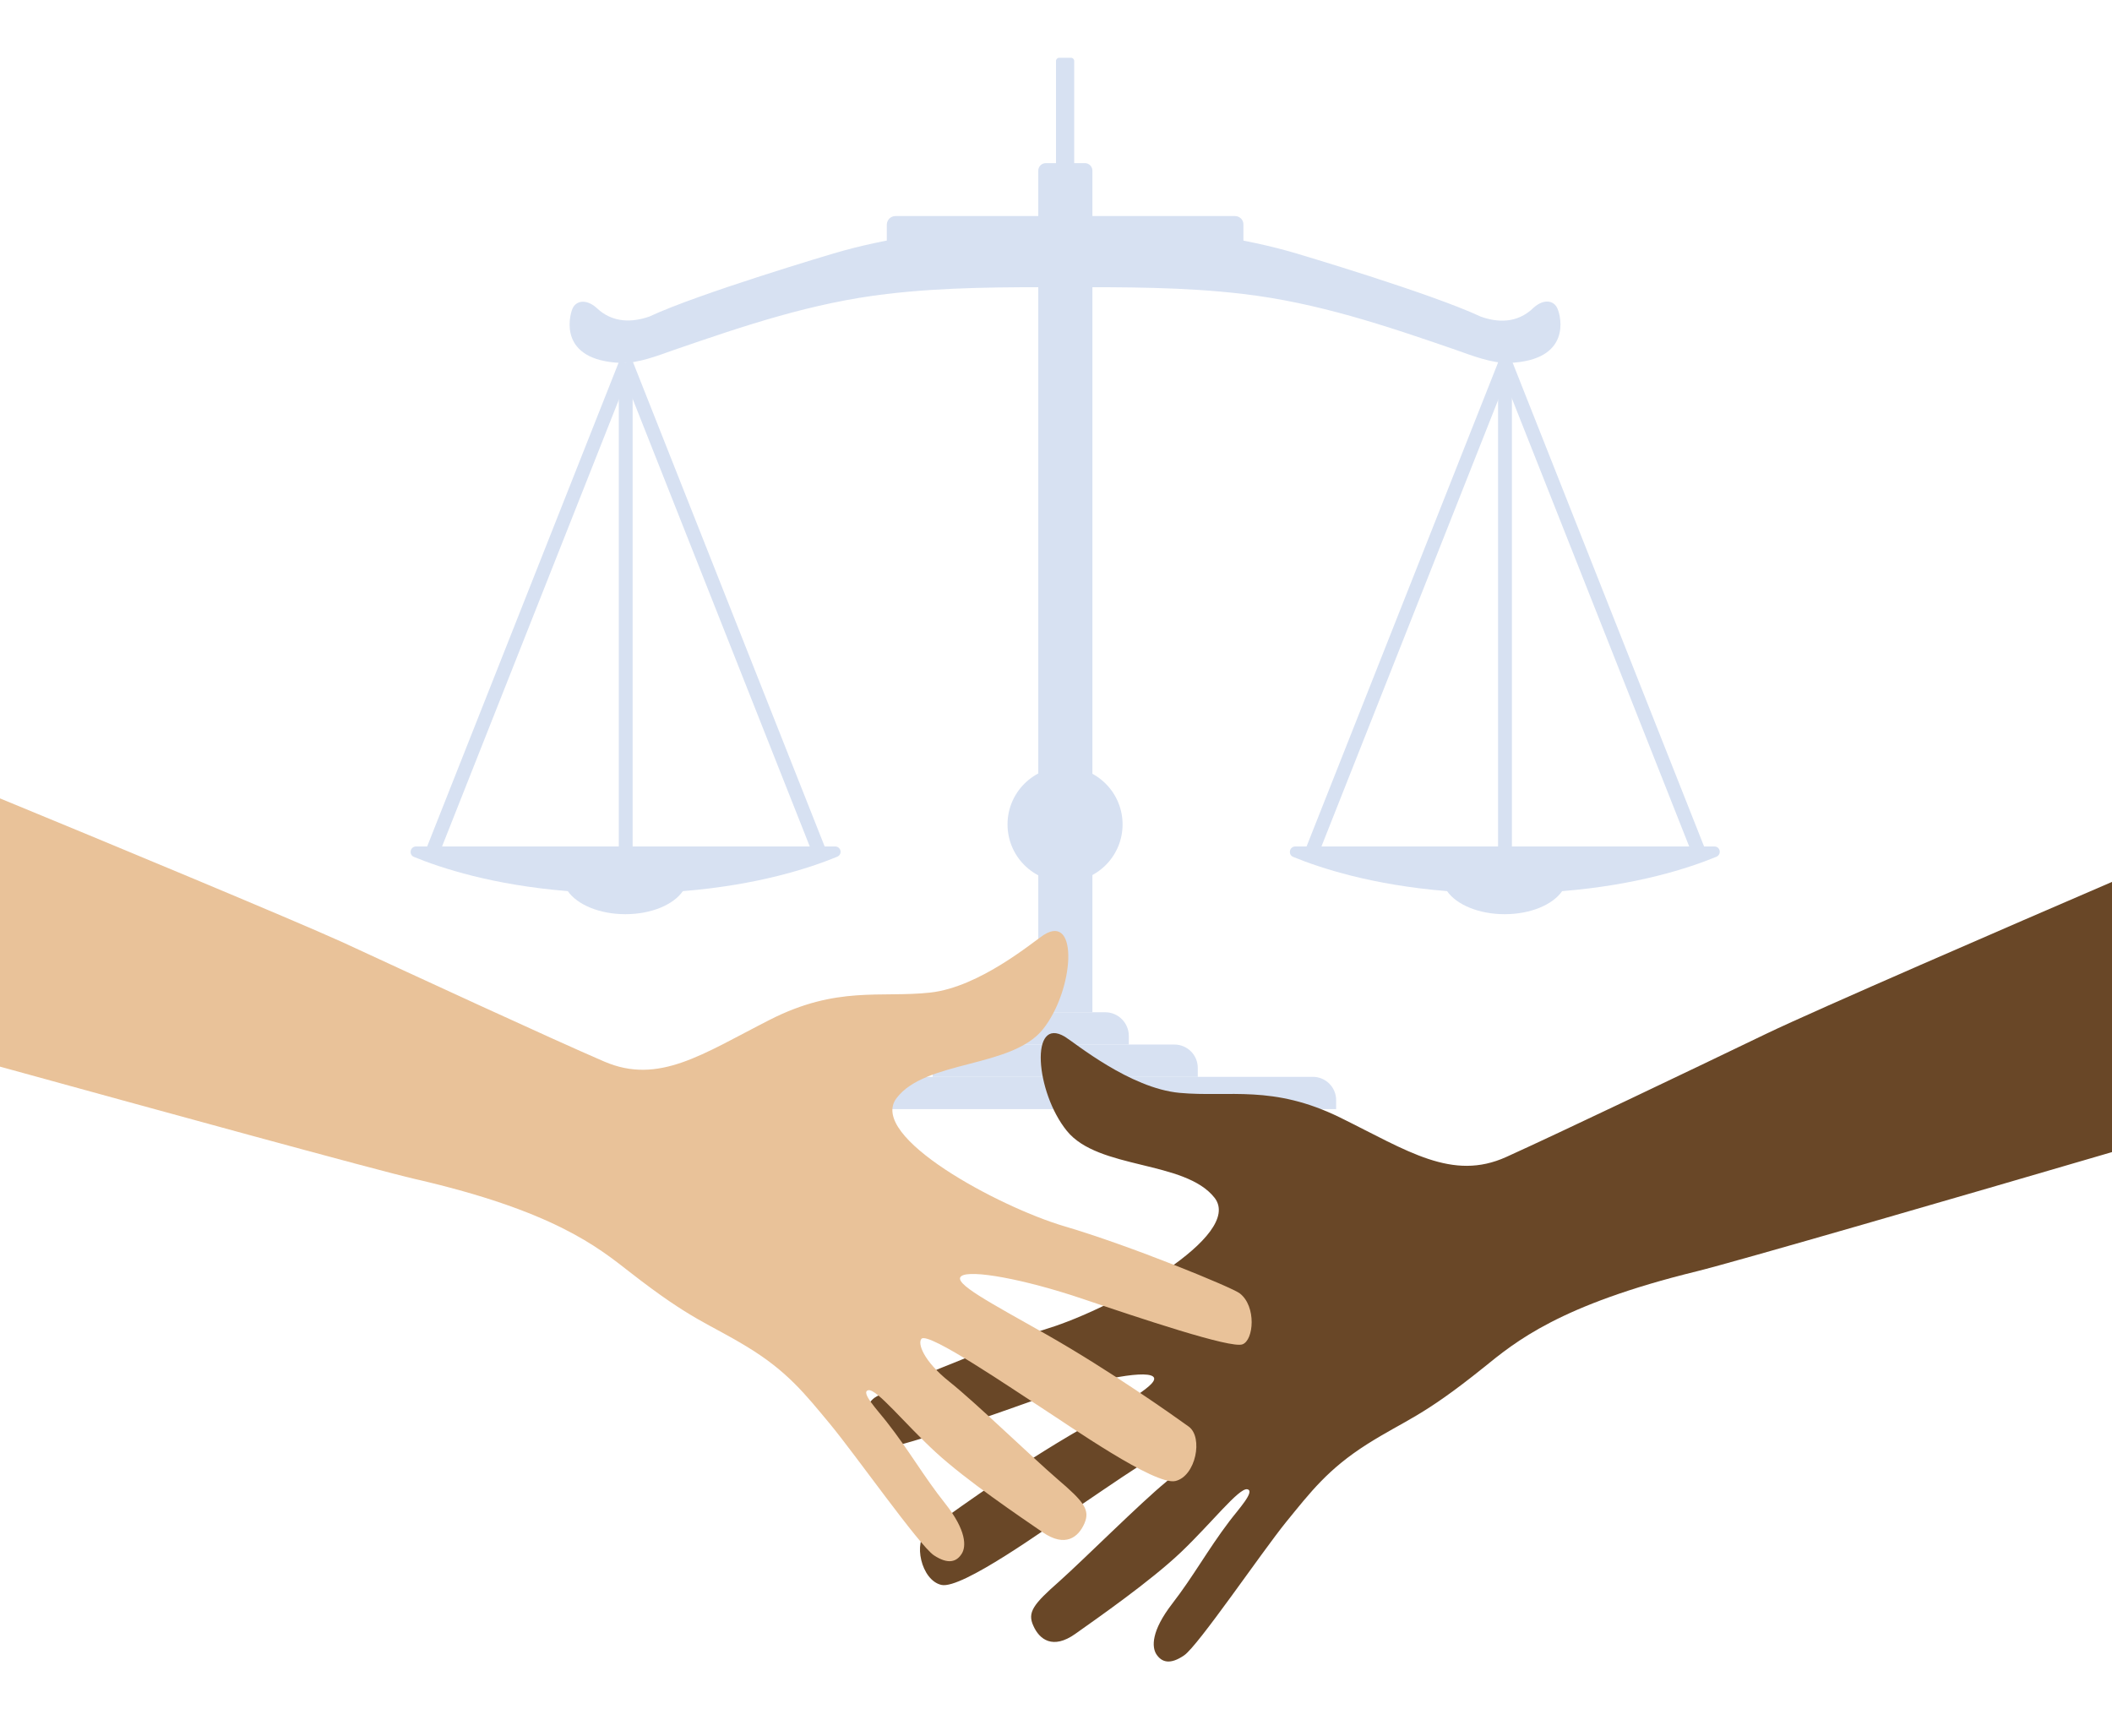 <?xml version="1.0" encoding="utf-8"?>
<!-- Generator: Adobe Illustrator 22.1.0, SVG Export Plug-In . SVG Version: 6.00 Build 0)  -->
<svg version="1.1" xmlns="http://www.w3.org/2000/svg" xmlns:xlink="http://www.w3.org/1999/xlink" x="0px" y="0px"
	 viewBox="0 0 870 715.2" style="enable-background:new 0 0 870 715.2;" xml:space="preserve">
<style type="text/css">
	.st0{fill:#D7E1F2;}
	.st1{fill:#694727;}
	.st2{fill:#E9C299;}
</style>
<g id="apa">
</g>
<g id="Capa_2">
	<g>
		<g>
			<path class="st0" d="M641.6,127.2c-1.4-3.4-5.5-4.3-9.8-0.5c-6.9,6.8-15.3,6.1-21.9,3.7c-20.5-9.6-75.9-26-75.9-26
				c-43.1-12.8-95.3-11.9-95.3-11.9s-52.2-0.9-95.3,11.9c0,0-55.4,16.4-75.9,26c-6.6,2.3-15,3-21.9-3.7c-4.3-3.7-8.4-2.8-9.8,0.5
				c-1.4,3.4-5.7,21.2,19.8,22.3c7.1,0.3,15.6-3.1,22.2-5.4c29-10,56.8-19.4,87.5-23c24.5-2.9,48.8-2.8,73.4-2.8
				c24.6,0,49-0.1,73.4,2.8c30.6,3.6,58.5,13,87.5,23c6.5,2.3,15.1,5.7,22.2,5.4C647.3,148.4,643.1,130.6,641.6,127.2z"/>
			<g>
				<rect x="617.1" y="149.5" class="st0" width="5.7" height="202.1"/>
			</g>
			<g>
				
					<rect x="657" y="141.9" transform="matrix(0.93 -0.368 0.368 0.93 -45.898 260.122)" class="st0" width="5.7" height="217.3"/>
			</g>
			<g>
				
					<rect x="471.3" y="247.7" transform="matrix(0.368 -0.93 0.93 0.368 133.684 697.708)" class="st0" width="217.3" height="5.7"/>
			</g>
			<g>
				<path class="st0" d="M706.2,348.7h-86.3h-86.3c-2.5,0-3.1,3.4-0.9,4.3c11.2,4.6,32.5,11.6,63.4,14.1c3.9,5.6,13.1,9.5,23.7,9.5
					c10.7,0,19.8-3.9,23.7-9.5c30.9-2.5,52.2-9.5,63.4-14.1C709.3,352.1,708.7,348.7,706.2,348.7z"/>
				<path class="st0" d="M344,348.7h-86.3h-86.3c-2.5,0-3.1,3.4-0.9,4.3c11.2,4.6,32.5,11.6,63.4,14.1c3.9,5.6,13.1,9.5,23.7,9.5
					c10.7,0,19.8-3.9,23.7-9.5c30.9-2.5,52.2-9.5,63.4-14.1C347.2,352.1,346.5,348.7,344,348.7z"/>
			</g>
			<g>
				<rect x="254.9" y="149.5" class="st0" width="5.7" height="202.1"/>
			</g>
			<g>
				
					<rect x="109.1" y="247.7" transform="matrix(0.368 -0.93 0.93 0.368 -95.3 360.906)" class="st0" width="217.3" height="5.7"/>
			</g>
			<g>
				
					<rect x="294.8" y="141.9" transform="matrix(0.93 -0.368 0.368 0.93 -71.26 126.972)" class="st0" width="5.7" height="217.3"/>
			</g>
		</g>
		<g>
			
				<ellipse transform="matrix(0.707 -0.707 0.707 0.707 -111.601 409.749)" class="st0" cx="438.8" cy="339.6" rx="23.7" ry="23.7"/>
			<path class="st0" d="M427.7,417H450V70.3c0-1.7-1.4-3.1-3.1-3.1h-16.1c-1.7,0-3.1,1.4-3.1,3.1V417z"/>
			<path class="st0" d="M442.6,85.8H435V25.1c0-0.7,0.6-1.3,1.3-1.3h4.9c0.7,0,1.3,0.6,1.3,1.3V85.8z"/>
			<path class="st0" d="M455.3,417h-33c-5.3,0-9.6,4.3-9.6,9.6v3.7h52.3v-3.7C464.9,421.3,460.6,417,455.3,417z"/>
			<path class="st0" d="M483.8,430.3h-90c-5.3,0-9.6,4.3-9.6,9.6v3.7h109.2v-3.7C493.4,434.6,489.1,430.3,483.8,430.3z"/>
			<path class="st0" d="M540.8,443.6h-204c-5.3,0-9.6,4.3-9.6,9.6v3.7h223.2v-3.7C550.4,447.9,546.1,443.6,540.8,443.6z"/>
		</g>
		<path class="st0" d="M508.7,89H368.9c-2,0-3.6,1.6-3.6,3.6v6.6h146.9v-6.6C512.3,90.6,510.7,89,508.7,89z"/>
	</g>
	<path class="st1" d="M870,363.3c-40.6,17.5-121.9,52.7-142.3,62.5c-30.3,14.6-84.9,40.7-107.2,50.8c-22.3,10.1-40.6-2.5-68.4-16.2
		c-27.9-13.7-45.7-8.3-66.2-10.2c-20.5-1.9-43.1-20.6-47.2-23.1c-14.6-8.8-12.2,22.8,0.8,38.8c13,16,48.6,12,60.8,27.5
		c12.2,15.6-41.7,45.5-68.5,53.8c-26.8,8.3-68.7,26.3-71.7,28.7c-6.8,5.4-5.4,19.4-0.6,21.1c4.8,1.6,41.8-11.4,65.7-19.9
		c23.9-8.5,45.9-12.8,49.7-10.1c3.7,2.7-11.6,11-34.7,24.6C414,607.1,388,626.2,382,630.6c-6,4.4-2.6,20.4,5.8,22.3
		c8.4,1.9,43.4-23.5,54.8-31.1c11.4-7.6,46.1-32.2,49-29.2c1.7,1.8-0.6,9.1-11.3,17.9c-10.7,8.8-33.2,31.3-43.9,40.9
		c-10.8,9.5-13.3,12.8-10.7,18.4c2.5,5.6,8,9.8,17.2,3.3c9.3-6.6,31.1-21.8,43.6-33.7c12.5-11.9,23.9-26.6,27.3-25.9
		c3.4,0.7-3.7,8.3-7.4,13.2c-9,11.9-14.7,22.5-23.5,33.9c-8.8,11.4-8.4,17.9-6.6,20.8c2.2,3.4,5.7,4.5,11.5,0.5
		c5.8-4,31.8-42.3,41.9-54.8c10.2-12.5,17.3-21.9,33.5-32.2c16.2-10.2,22.4-11,48-31.6c13-10.5,31-25.7,87.8-39.6
		c16.2-4,109.2-31,171-49.1V363.3z"/>
	<path class="st2" d="M510.7,532.8c-3-2.4-45.2-19.7-72.1-27.6c-26.9-7.9-81.3-37-69.3-52.8c11.9-15.8,47.6-12.3,60.4-28.5
		c12.8-16.2,14.7-47.8,0.3-38.8c-4.1,2.6-26.4,21.6-46.9,23.8c-20.5,2.2-38.3-2.9-66,11.2c-27.7,14.1-45.7,26.9-68.2,17.2
		c-22.5-9.7-77.4-35.1-107.9-49.2C120.7,378.9,41.6,346,0,328.9v110.5c62.1,17.1,154.9,42.6,171,46.3c57,13.1,75.2,28,88.4,38.3
		c25.9,20.2,32.1,20.9,48.5,30.9c16.4,10,23.7,19.3,34,31.7c10.3,12.4,36.9,50.2,42.8,54.1c5.9,3.9,9.4,2.7,11.5-0.7
		c1.8-2.9,2-9.5-6.9-20.7c-8.9-11.2-14.8-21.8-24-33.5c-3.8-4.9-11-12.4-7.6-13.1c3.4-0.7,15,13.8,27.7,25.5
		c12.7,11.7,34.8,26.6,44.1,33c9.3,6.4,14.7,2.1,17.2-3.6c2.4-5.6-0.1-8.9-11-18.2c-10.9-9.4-33.8-31.6-44.6-40.2
		c-10.8-8.6-13.2-15.9-11.5-17.7c2.9-3,37.9,21,49.4,28.4c11.5,7.4,46.8,32.2,55.2,30.2c8.4-2,11.5-18,5.5-22.4
		c-6.1-4.4-32.3-23-58.7-38c-23.3-13.2-38.7-21.2-35-24c3.7-2.8,25.8,1.2,49.8,9.3c24,8.1,61.2,20.6,66,18.8
		C516.5,552.1,517.6,538.1,510.7,532.8z"/>
</g>
</svg>
